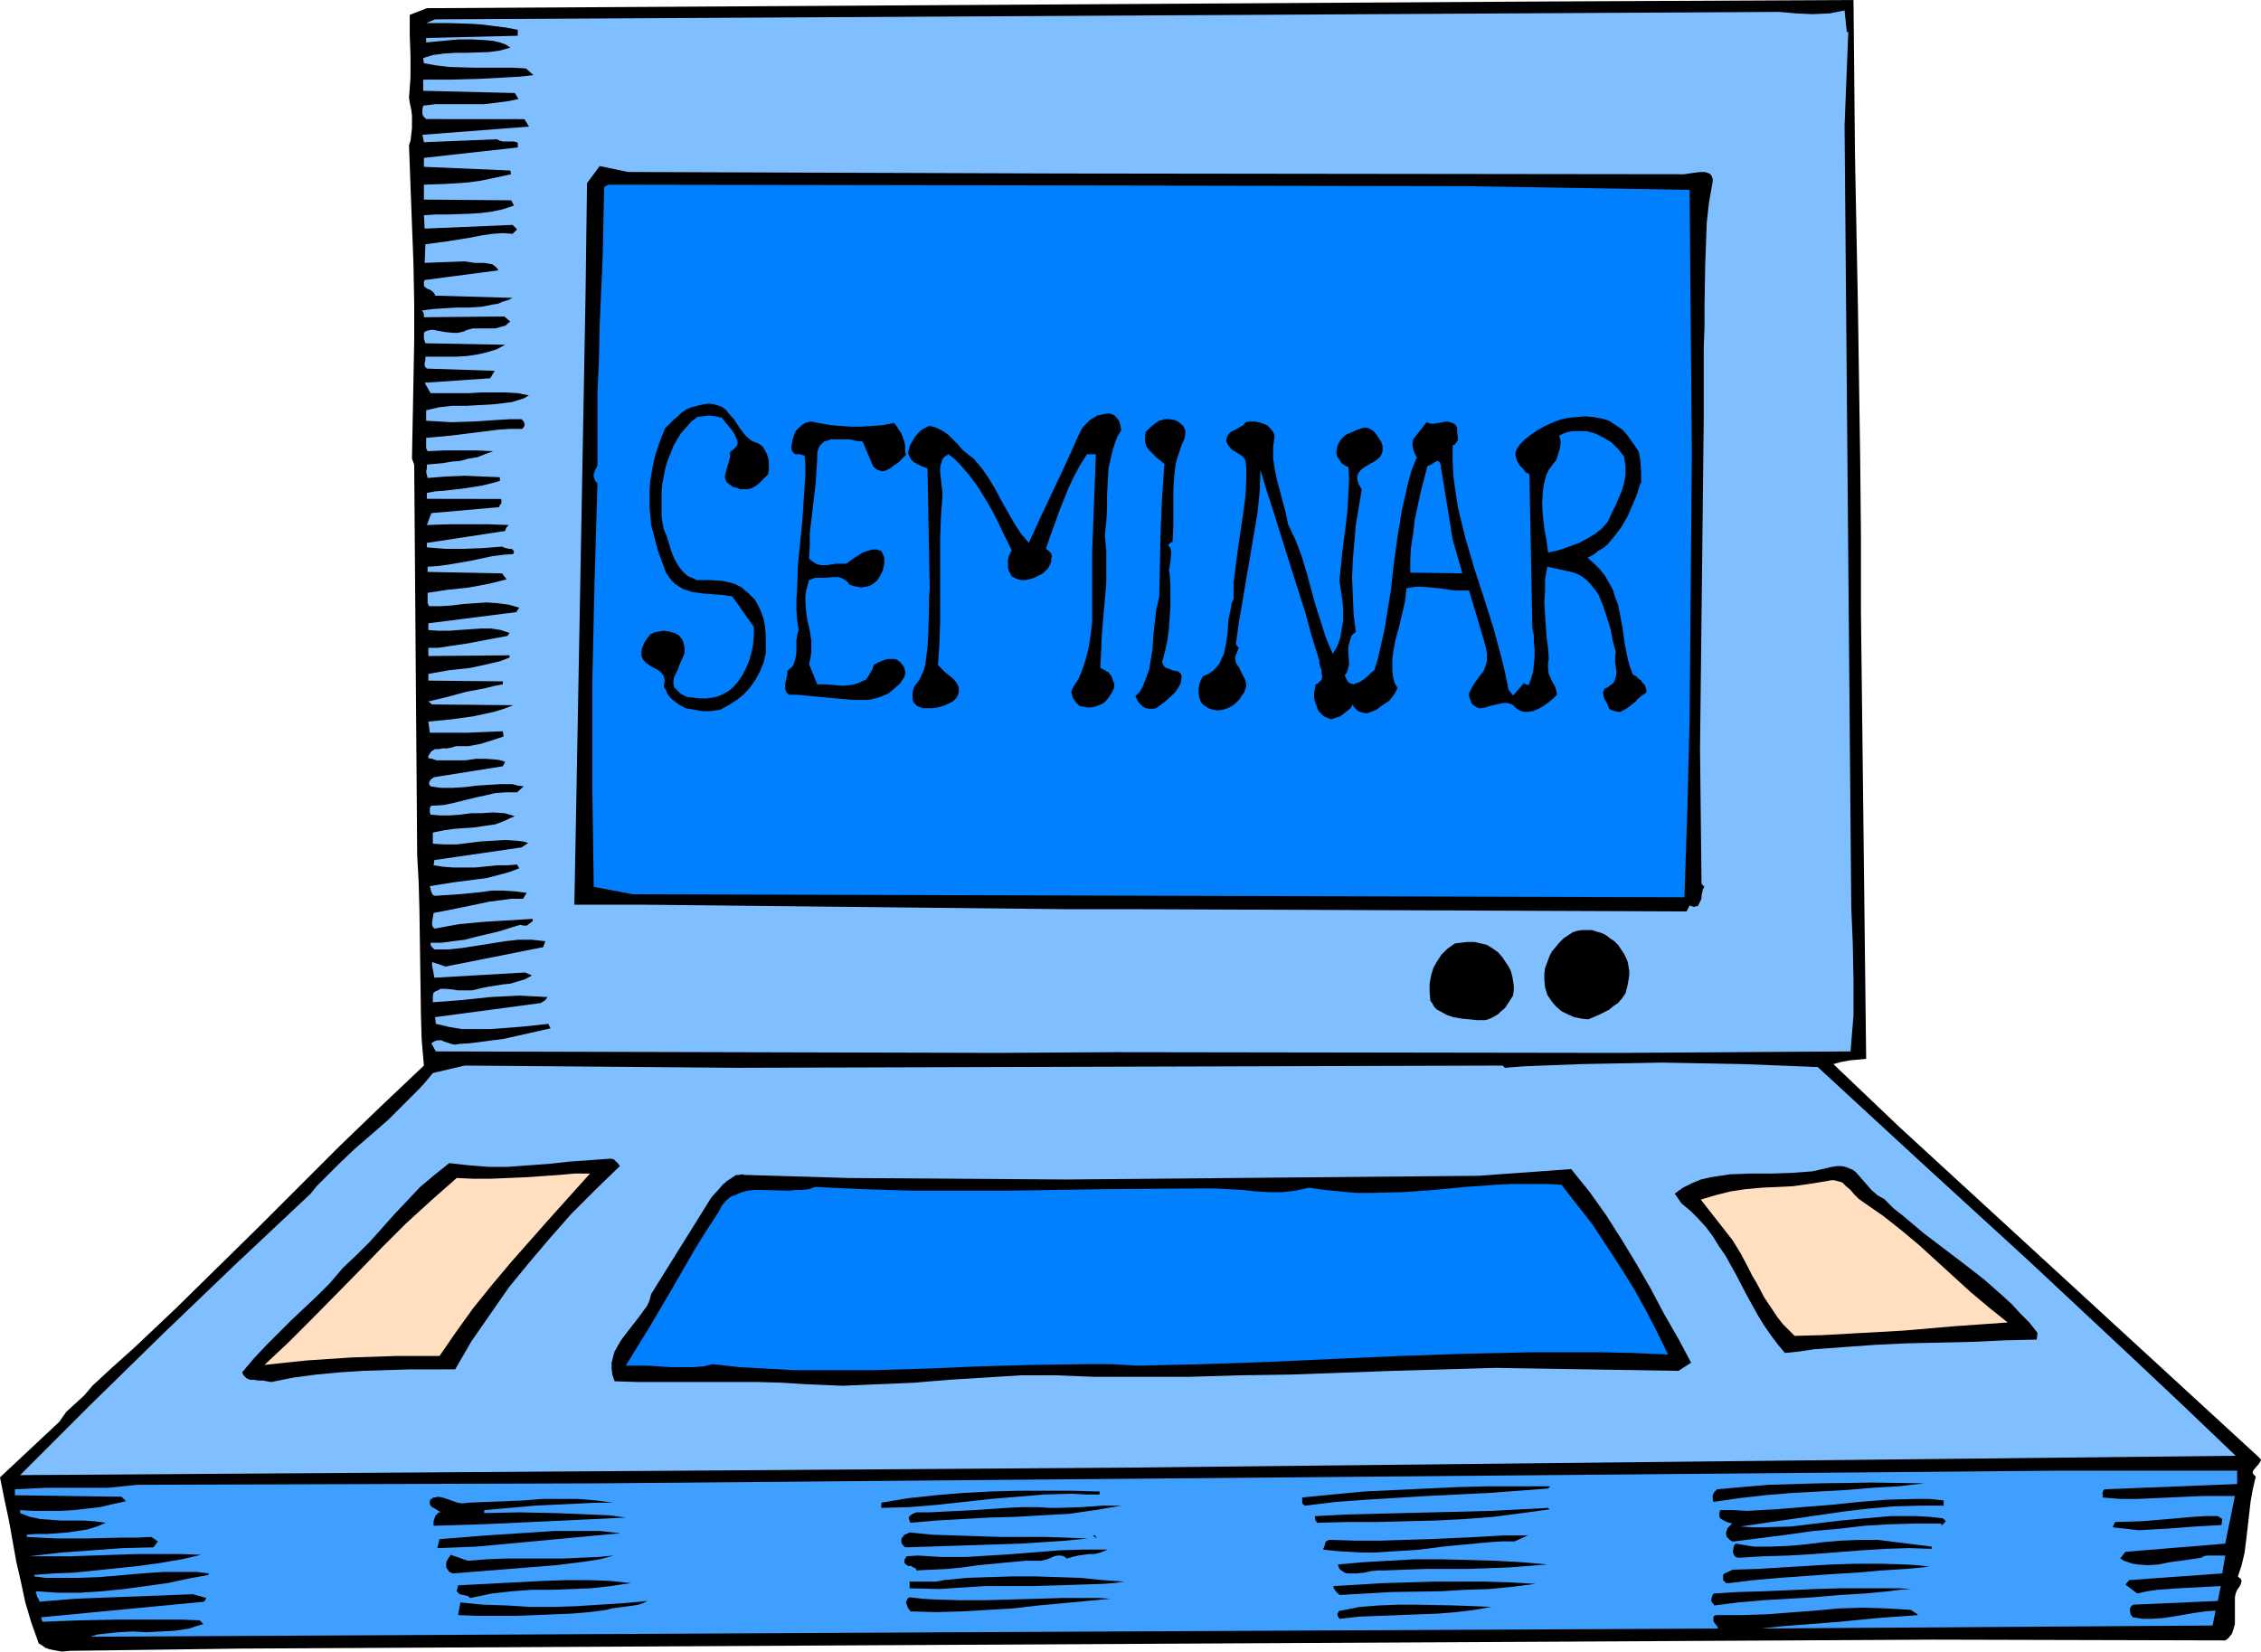 <?xml version="1.0" encoding="UTF-8" standalone="no"?>
<svg
   version="1.0"
   width="129.766mm"
   height="94.81mm"
   id="svg47"
   sodipodi:docname="Seminar 2.wmf"
   xmlns:inkscape="http://www.inkscape.org/namespaces/inkscape"
   xmlns:sodipodi="http://sodipodi.sourceforge.net/DTD/sodipodi-0.dtd"
   xmlns="http://www.w3.org/2000/svg"
   xmlns:svg="http://www.w3.org/2000/svg">
  <sodipodi:namedview
     id="namedview47"
     pagecolor="#ffffff"
     bordercolor="#000000"
     borderopacity="0.25"
     inkscape:showpageshadow="2"
     inkscape:pageopacity="0.0"
     inkscape:pagecheckerboard="0"
     inkscape:deskcolor="#d1d1d1"
     inkscape:document-units="mm" />
  <defs
     id="defs1">
    <pattern
       id="WMFhbasepattern"
       patternUnits="userSpaceOnUse"
       width="6"
       height="6"
       x="0"
       y="0" />
  </defs>
  <path
     style="fill:#000000;fill-opacity:1;fill-rule:evenodd;stroke:none"
     d="m 402.06,0 0.162,16.964 0.162,16.802 0.323,16.641 0.323,16.479 0.485,32.958 0.162,16.317 v 16.479 l 1.131,97.097 -1.778,0.162 -1.778,0.162 -1.778,0.323 -1.778,0.485 14.059,13.409 77.891,71.57 0.323,0.323 0.323,0.323 0.162,0.323 -0.162,0.323 -0.323,0.485 -0.97,1.131 -0.323,0.485 v 0.162 0.323 l 0.323,0.323 0.323,0.323 -0.646,2.746 -0.485,2.747 -0.646,5.655 -0.323,2.747 -0.323,2.585 -0.646,2.746 -0.808,2.423 0.323,0.323 0.323,0.162 v 0.162 l 0.162,0.323 -0.162,0.646 -0.323,0.646 -0.485,0.646 -0.323,0.808 -0.162,0.808 v 0.808 5.008 l -0.323,1.131 -0.323,0.969 -0.646,0.808 -0.323,0.323 -0.485,0.323 -63.347,-0.162 -367.316,1.939 -36.845,0.485 -1.778,0.162 -1.778,-0.323 -0.808,-0.162 L 9.858,357.529 9.211,357.044 8.403,356.559 7.595,354.298 6.787,352.036 5.494,347.674 4.525,343.15 3.555,338.95 1.939,329.902 0.97,325.379 0,320.532 l 12.928,-12.117 0.646,-0.969 0.808,-1.131 1.939,-1.777 1.939,-1.777 0.97,-1.131 0.808,-0.969 4.363,-4.039 4.525,-4.039 8.888,-8.401 8.888,-8.724 9.05,-8.886 8.888,-8.886 9.05,-9.047 9.05,-8.724 9.211,-8.724 -0.485,-5.655 -0.162,-5.655 -0.162,-11.309 -0.162,-11.309 -0.162,-5.816 -0.323,-5.816 -0.646,-84.818 -0.485,-1.292 0.162,-8.563 0.162,-8.401 0.162,-8.563 v -8.239 l -0.162,-8.563 -0.323,-8.401 -0.323,-8.563 -0.323,-8.724 0.323,-0.969 0.162,-1.292 0.162,-1.454 v -1.292 -1.454 l -0.162,-1.292 -0.323,-1.454 -0.162,-1.131 0.162,-2.1 0.162,-2.262 V 12.117 L 88.88,7.593 V 5.331 3.231 L 92.597,1.777 335.158,0.323 Z"
     id="path1" />
  <path
     style="fill:#7fbfff;fill-opacity:1;fill-rule:evenodd;stroke:none"
     d="m 386.062,2.585 3.555,0.323 3.555,0.162 3.717,-0.162 1.616,-0.323 1.616,-0.323 0.485,4.685 h 0.323 l -0.808,20.356 1.454,169.636 0.162,3.716 0.162,3.877 0.162,7.916 v 4.039 3.877 l -0.323,3.877 -0.323,3.877 -49.611,0.323 -110.373,-0.162 -24.402,0.162 -122.493,-0.323 -0.97,-1.777 0.808,-0.485 0.646,-0.162 h 0.646 l 0.808,0.323 1.454,0.485 0.808,0.162 0.808,-0.162 2.424,-0.162 2.586,-0.323 4.848,-0.646 5.01,-1.131 5.01,-1.131 -0.485,-0.969 -2.909,0.323 -3.232,0.323 -6.302,0.485 h -3.232 -3.07 l -2.909,-0.485 -1.293,-0.323 -1.454,-0.323 -0.162,-1.454 22.947,-3.07 0.485,-0.323 0.485,-0.323 0.485,-0.646 -3.07,-0.162 -3.07,-0.162 -6.302,0.323 -6.141,0.646 -6.302,0.485 v -0.808 -0.646 l 0.162,-0.646 0.485,-0.323 0.485,-0.162 0.485,-0.323 h 1.293 l 1.616,0.162 0.808,0.162 h 0.808 1.616 0.646 l 0.808,-0.162 1.293,-0.323 1.616,-0.323 3.07,-0.485 1.616,-0.162 1.616,-0.485 1.616,-0.485 1.454,-0.808 -1.454,-0.646 -19.715,1.131 -0.162,-0.969 -0.162,-0.808 -0.162,-0.808 v -0.808 l 2.909,0.969 21.17,-4.201 0.485,-1.292 -1.454,-0.162 -1.454,-0.162 h -2.909 l -2.909,0.323 -3.07,0.485 -3.07,0.485 -3.07,0.485 -3.07,0.323 h -3.07 l -0.323,-0.323 -0.162,-0.162 -0.162,-0.162 -0.162,-0.323 v -0.485 h 2.424 l 2.424,-0.323 2.586,-0.323 2.424,-0.646 4.848,-1.131 4.686,-1.454 0.808,0.162 h 0.646 l 0.646,-0.485 0.646,-0.485 v -0.485 l -10.666,0.646 -5.171,0.485 -2.747,0.485 -2.586,0.485 -0.323,-0.162 -0.162,-0.162 -0.162,-0.485 v -0.485 l 0.162,-1.131 0.162,-0.969 2.586,-0.485 2.424,-0.485 4.686,-0.969 2.262,-0.485 2.424,-0.323 2.424,-0.323 h 2.586 l 0.808,-1.292 -2.586,-0.323 -2.586,-0.162 h -2.424 l -2.262,0.323 -5.01,0.485 -2.424,0.162 -2.586,0.162 -0.485,-0.162 -0.323,-0.646 -0.162,-0.646 -0.162,-0.646 5.01,-0.808 5.01,-0.646 2.424,-0.323 2.424,-0.646 2.424,-0.646 2.101,-0.808 -0.485,-0.808 -2.101,0.162 h -2.262 l -4.686,0.485 h -2.262 -2.424 l -2.262,-0.162 -2.101,-0.323 0.162,-1.131 18.907,-2.747 1.454,-0.969 -1.131,-0.323 -1.293,-0.162 -2.586,-0.162 -2.586,0.162 -2.747,0.162 -5.171,0.646 h -2.586 l -2.586,-0.162 v -2.423 l 2.424,-0.485 2.262,-0.323 2.262,-0.162 2.262,-0.162 2.101,-0.323 2.262,-0.323 2.101,-0.808 0.97,-0.485 1.131,-0.485 -1.131,-0.323 -1.131,-0.323 -2.424,-0.162 -2.424,0.162 h -2.262 l -2.424,0.323 -2.262,0.162 h -2.101 l -2.101,-0.162 -0.162,-0.485 v -0.969 l 0.162,-0.323 0.162,-0.162 h 0.323 l 2.424,-0.162 2.262,-0.485 4.525,-1.131 2.262,-0.485 2.101,-0.485 2.262,-0.162 h 2.424 l 1.454,-1.292 -1.293,-0.162 -1.131,-0.323 h -2.586 l -2.586,0.162 -2.586,0.162 -2.586,0.323 -2.586,0.162 h -2.586 l -1.131,-0.162 -1.131,-0.162 -0.323,-0.485 v -0.323 l 0.162,-0.323 0.162,-0.323 0.646,-0.485 0.808,-0.162 14.221,-2.262 0.485,-0.969 -0.97,-0.323 -0.97,-0.162 -2.262,-0.162 h -2.101 l -2.262,0.323 h -2.262 -2.101 -1.939 l -0.97,-0.323 -0.808,-0.162 v -0.485 l 0.323,-0.485 0.323,-0.485 0.808,-0.485 h 0.808 l 0.808,-0.162 h 0.97 l 0.97,-0.162 0.97,-0.323 h 1.454 1.293 l 2.586,-0.485 2.586,-0.808 2.424,-0.808 -0.162,-1.131 -3.878,0.162 -4.04,0.162 h -7.918 l -0.323,-2.423 5.01,-0.485 4.686,-0.646 2.262,-0.485 2.262,-0.485 2.101,-0.646 2.101,-0.808 -17.614,-0.162 -0.808,-0.646 4.04,-0.969 4.202,-1.131 4.202,-0.808 1.939,-0.485 1.778,-0.323 v -0.646 l -16.16,-0.162 v -1.454 l 4.525,-0.808 4.525,-0.485 2.262,-0.485 2.101,-0.485 2.101,-0.485 2.101,-0.808 v -0.485 l -17.614,0.162 v -1.777 h 2.101 l 2.101,-0.323 4.363,-0.646 4.202,-0.808 4.363,-0.808 0.485,-0.646 -0.97,-0.323 -0.97,-0.323 -2.101,-0.323 h -2.101 l -2.424,0.162 -2.262,0.162 -2.262,0.162 h -2.424 l -2.101,-0.162 v -1.454 l 19.069,-2.423 0.646,-0.969 -1.131,-0.323 -1.131,-0.323 -2.424,-0.323 -2.424,-0.162 -2.424,0.162 -2.424,0.162 -2.586,0.323 -2.424,0.162 h -2.586 l -0.323,-0.646 v -0.808 -0.808 -0.646 l 4.363,-0.646 4.525,-0.485 4.363,-0.808 1.939,-0.485 1.939,-0.485 -0.97,-1.292 -16.16,-0.323 v -1.131 l 2.424,-0.162 2.262,-0.323 4.686,-0.808 4.525,-0.969 2.424,-0.323 2.262,-0.162 0.162,-0.485 -0.162,-0.323 -0.323,-0.323 h -0.485 l -0.808,-0.162 -0.485,-0.162 -0.323,-0.162 -4.202,0.323 -4.202,0.162 h -3.878 l -4.04,-0.323 v -0.969 l 16.968,-2.585 0.162,-0.485 0.162,-0.323 0.485,-0.485 -4.363,-0.162 h -4.202 -4.525 l -4.686,0.162 0.97,-2.585 14.706,-1.292 0.162,-0.485 0.162,-0.162 0.162,-0.162 v -0.485 -0.323 l -0.162,-0.162 H 92.597 v -1.292 l 1.778,-0.323 2.101,-0.162 4.202,-0.485 4.04,-0.646 1.939,-0.485 1.778,-0.485 v -0.808 l -3.717,-0.162 -3.878,-0.162 -4.04,0.162 -4.04,0.323 -0.162,-0.646 -0.162,-0.646 0.162,-0.808 v -0.808 l 3.555,-0.323 1.778,-0.323 1.939,-0.162 1.778,-0.485 1.939,-0.323 1.616,-0.646 1.778,-0.646 -3.555,-0.162 h -3.555 -3.555 l -3.555,0.162 -0.323,-0.646 V 96.45 95.643 94.996 l 5.333,-0.485 5.171,-0.646 5.171,-0.646 2.586,-0.162 h 2.586 l 0.485,-0.646 v -0.485 l -0.162,-0.485 -0.485,-0.485 h -2.586 l -2.747,0.162 -2.424,0.162 -2.424,0.162 -5.171,0.162 -2.586,-0.162 -2.747,-0.162 v -2.262 l 2.747,-0.646 2.909,-0.323 h 3.07 l 2.909,-0.162 2.909,-0.162 2.747,-0.323 1.293,-0.162 2.586,-0.808 1.131,-0.646 -2.424,-0.485 -2.586,-0.162 h -2.586 -2.747 l -2.586,0.162 h -2.747 -2.909 -2.747 l -1.293,-2.262 14.221,-0.969 0.97,-1.616 -14.706,-0.485 -0.323,-0.323 -0.162,-0.323 v -0.646 l 0.162,-0.485 v -0.808 h 4.525 2.262 l 2.424,-0.162 2.101,-0.323 2.101,-0.485 2.101,-0.646 1.778,-0.969 -17.291,-0.323 -0.323,-0.969 v -0.808 -0.485 l 0.323,-0.323 0.485,-0.162 0.646,-0.162 h 0.646 l 0.808,0.162 0.808,0.162 0.97,0.162 1.778,0.162 h 0.808 l 0.808,-0.162 0.646,-0.162 0.646,-0.323 1.293,-0.323 h 1.293 1.131 1.293 1.131 l 1.131,-0.323 1.131,-0.323 0.485,-0.485 0.485,-0.323 -1.293,-1.131 -17.453,0.162 v -0.646 l -0.162,-0.485 -0.323,-0.323 2.424,-0.323 2.424,-0.162 2.747,-0.162 h 2.586 l 2.747,-0.162 2.424,-0.485 1.131,-0.162 1.131,-0.485 1.131,-0.323 0.97,-0.485 -16.806,-0.485 -0.162,-0.485 -0.485,-0.485 -0.485,-0.323 -0.485,-0.162 -0.485,-0.323 -0.323,-0.323 v -0.485 -0.323 l 0.162,-0.485 15.998,-2.1 -0.323,-0.485 -0.323,-0.323 -0.646,-0.485 -0.808,-0.162 -0.97,-0.162 h -2.101 l -1.131,-0.162 -0.97,-0.162 -8.726,0.323 0.162,-4.039 2.424,-0.323 2.424,-0.323 5.01,-0.808 2.424,-0.485 2.262,-0.323 2.262,-0.162 2.101,0.162 0.97,-0.969 -0.97,-0.969 -19.069,0.808 -0.162,-2.908 2.586,-0.162 h 2.586 l 4.848,-0.162 2.424,-0.162 2.424,-0.323 2.262,-0.485 2.424,-0.808 -0.646,-1.131 -18.907,-0.162 v -3.231 l 4.686,-0.162 4.848,-0.323 2.424,-0.323 2.424,-0.485 2.262,-0.485 2.262,-0.485 -0.162,-0.808 -18.746,-0.808 v -1.939 l 20.362,-2.262 v -0.323 -0.323 -0.323 l -0.162,-0.162 -0.646,-0.162 h -0.808 -0.808 -0.808 l -0.646,-0.162 -0.323,-0.162 -0.323,-0.162 -15.837,0.646 -0.323,-1.616 23.109,-1.777 -0.97,-1.616 H 92.92 92.435 l -0.323,-0.323 -0.323,-0.323 -0.162,-0.485 v -0.969 l 0.162,-0.808 2.586,-0.323 h 2.586 5.494 2.586 l 2.586,-0.323 2.586,-0.323 2.262,-0.485 -0.808,-1.292 -19.877,-0.485 v -2.423 h 5.979 l 6.141,-0.162 5.979,-0.323 2.909,-0.162 2.909,-0.323 -1.616,-1.454 v 0 l -2.747,-0.162 h -2.747 -5.656 l -5.494,-0.162 -2.747,-0.323 -2.747,-0.485 -0.162,-1.131 2.101,-0.646 2.424,-0.323 2.424,-0.162 h 2.424 l 4.848,-0.162 2.424,-0.323 2.262,-0.646 -0.97,-0.646 -1.293,-0.485 -1.454,-0.323 -1.616,-0.162 -3.07,-0.162 h -1.454 -1.454 L 92.435,9.209 V 8.239 L 112.312,7.755 V 6.462 l -2.586,-0.485 -2.586,-0.323 -2.424,-0.323 -2.424,-0.162 -4.848,-0.162 h -2.424 -2.586 l 1.939,-0.808 z"
     id="path2" />
  <path
     style="fill:#000000;fill-opacity:1;fill-rule:evenodd;stroke:none"
     d="m 230.28,37.643 134.289,0.162 h 0.808 l 0.97,-0.162 2.424,-0.323 h 0.97 l 0.646,0.162 0.323,0.162 0.323,0.162 0.323,0.485 0.162,0.485 v 0.646 l -0.808,4.524 -0.485,4.362 -0.162,4.524 -0.162,4.362 -0.162,9.209 v 4.524 l -0.162,4.524 V 90.473 l -0.162,14.54 -0.162,14.54 -0.162,14.379 -0.162,14.379 -0.162,14.379 0.162,14.379 0.162,14.702 0.646,0.646 -0.162,0.162 -0.162,0.323 -0.162,0.646 -0.162,0.808 v 0.485 l -0.162,0.485 -0.323,0.646 -0.323,0.646 h -0.323 l -0.485,0.162 -0.485,-0.162 -0.485,-0.162 -0.646,1.292 -119.907,-0.485 h -15.029 l -15.029,-0.162 -15.029,-0.162 -15.029,-0.162 -15.029,-0.162 -15.19,-0.162 -15.352,-0.162 h -15.675 l 0.323,-17.125 2.101,-115.03 0.323,-24.395 2.747,-3.716 6.141,1.292 z"
     id="path3" />
  <path
     style="fill:#007fff;fill-opacity:1;fill-rule:evenodd;stroke:none"
     d="m 366.508,41.197 0.162,18.741 0.162,19.064 0.162,19.225 -0.162,19.225 -0.162,19.387 -0.162,19.225 -0.485,19.387 -0.646,19.225 -228.017,-0.646 -8.565,-1.616 -0.323,-21.972 v -21.972 l 0.485,-21.81 0.323,-10.986 0.323,-10.824 -0.485,-0.485 -0.162,-0.485 -0.162,-0.485 v -0.485 l 0.323,-0.969 0.485,-0.969 V 93.058 85.303 l 0.323,-7.432 0.162,-7.432 0.323,-7.432 0.323,-7.27 0.162,-7.593 0.162,-7.593 0.97,-0.485 186.325,0.323 z"
     id="path4" />
  <path
     style="fill:#000000;fill-opacity:1;fill-rule:evenodd;stroke:none"
     d="m 164.67,96.289 0.808,0.646 0.485,0.808 0.323,0.646 0.323,0.808 0.162,0.969 v 0.808 0.969 l -0.162,0.969 -0.646,0.646 -1.454,1.454 -0.646,0.485 -0.97,0.485 -0.808,0.162 h -0.97 -0.646 l -0.646,-0.323 -0.808,-0.162 -0.646,-0.485 -0.485,-0.323 -0.323,-0.323 -0.162,-0.485 -0.162,-0.485 0.162,-0.969 0.323,-1.131 0.323,-1.131 0.323,-1.131 v -1.131 l 0.646,-0.485 0.485,-0.485 0.323,-0.323 0.162,-0.485 v -0.485 l -0.162,-0.485 -0.485,-1.131 -0.646,-0.969 -0.808,-0.969 -0.808,-0.969 -0.485,-0.646 -1.454,-0.323 -1.293,-0.162 -1.293,0.162 -1.293,0.162 -1.293,0.969 -1.131,1.292 -1.131,1.292 -0.808,1.292 -0.808,1.454 -0.646,1.616 -0.646,1.616 -0.485,1.616 -0.323,1.777 -0.323,1.616 -0.162,1.777 v 1.616 1.777 1.616 l 0.162,1.454 0.323,1.616 0.646,1.454 0.97,3.231 0.646,1.616 0.808,1.454 0.97,1.292 0.646,0.646 0.646,0.485 0.808,0.323 0.97,0.485 h 1.293 1.454 l 2.747,0.162 1.454,0.323 1.293,0.323 1.293,0.646 0.485,0.323 0.485,0.485 0.808,0.646 0.646,0.646 0.646,0.646 0.485,0.808 0.808,1.616 0.646,1.777 0.323,1.777 0.162,1.939 v 1.939 1.777 l -0.485,2.1 -0.808,1.939 -0.97,1.777 -1.131,1.616 -1.293,1.454 -1.616,1.292 -1.778,1.131 -1.778,0.969 -2.101,0.323 h -1.939 l -1.778,-0.323 -1.778,-0.323 -1.454,-0.808 -1.293,-0.969 -0.646,-0.646 -0.485,-0.646 -0.323,-0.808 -0.485,-0.808 0.162,-0.969 v -0.646 l -0.162,-0.646 -0.485,-0.646 -0.485,-0.485 -0.485,-0.323 -0.646,-0.323 -0.646,-0.323 -1.131,-0.808 -0.485,-0.485 -0.323,-0.646 -0.162,-0.485 v -0.808 l 0.162,-0.808 0.485,-1.131 0.646,-0.969 0.646,-0.808 0.97,-0.485 0.97,-0.162 0.97,-0.162 1.131,0.162 1.131,0.323 0.97,0.485 0.808,0.969 0.323,0.969 0.162,0.969 v 0.969 l -0.323,0.808 -0.808,1.777 -0.323,0.969 -0.808,1.616 -0.162,0.808 v 0.808 l 0.162,0.646 0.646,0.646 0.808,0.808 0.646,0.323 0.646,0.323 1.454,0.162 1.454,0.162 h 1.293 l 1.293,-0.162 1.293,-0.323 1.131,-0.485 1.131,-0.646 0.97,-0.808 1.131,-1.292 0.97,-1.454 0.808,-1.616 0.646,-1.616 0.485,-1.777 0.323,-1.616 0.162,-1.939 v -1.777 l -4.686,-6.624 -2.101,-0.323 -2.262,-0.162 -2.101,-0.162 -2.262,-0.323 -0.97,-0.323 -0.97,-0.323 -0.808,-0.485 -0.97,-0.646 -0.646,-0.646 -0.646,-0.808 -0.646,-0.969 -0.485,-1.292 -0.646,-1.777 -0.646,-1.777 -0.485,-1.777 -0.485,-1.939 -0.485,-1.777 -0.162,-1.939 -0.162,-1.939 v -1.939 -1.939 l 0.162,-1.939 0.323,-1.939 0.323,-1.777 0.485,-1.939 0.646,-1.939 0.646,-1.777 0.808,-1.939 1.778,-1.777 0.97,-0.808 0.808,-0.808 0.97,-0.646 1.131,-0.485 1.293,-0.323 1.293,-0.323 1.293,-0.162 1.131,0.162 0.97,0.323 0.808,0.323 0.646,0.485 0.646,0.808 1.293,1.454 1.131,1.777 1.131,1.454 0.646,0.646 0.808,0.646 0.808,0.323 z"
     id="path5" />
  <path
     style="fill:#000000;fill-opacity:1;fill-rule:evenodd;stroke:none"
     d="m 243.208,93.381 -0.808,1.292 -0.485,1.292 -0.485,1.454 -0.323,1.292 -0.646,2.908 -0.162,2.908 -0.162,2.908 v 2.908 l -0.162,2.908 -0.323,2.908 0.323,3.231 v 3.554 3.554 l -0.323,3.716 -0.323,3.716 -0.323,3.716 -0.162,3.716 -0.162,3.554 0.97,0.485 0.808,0.485 0.646,0.808 0.323,0.969 0.323,0.808 -0.162,0.969 -0.485,0.969 -0.323,0.485 -0.323,0.485 -0.646,0.808 -0.646,0.485 -0.808,0.323 -0.808,0.323 -0.808,0.162 h -0.97 l -0.808,-0.162 -0.808,-0.162 -0.808,-0.808 -0.646,-0.969 -0.162,-0.646 -0.162,-0.485 0.162,-0.646 0.323,-0.646 0.97,-1.454 0.646,-1.454 0.646,-1.777 0.485,-1.616 0.485,-1.939 0.323,-1.777 0.485,-3.877 v -3.877 -11.309 l 0.808,-21.326 h -1.939 l -1.616,2.585 -1.293,2.423 -1.131,2.423 -0.97,2.423 -0.97,2.423 -0.97,2.747 -0.97,2.585 -0.97,2.908 0.646,0.485 0.485,0.485 0.162,0.646 -0.162,0.646 v 0.646 l -0.323,0.646 -0.323,0.646 -0.485,0.485 -0.646,0.646 -0.97,0.485 -0.97,0.485 -0.97,0.323 -0.97,0.162 h -0.97 l -0.97,-0.323 -0.97,-0.485 -0.323,-0.646 -0.323,-0.646 -0.162,-0.646 v -0.808 -0.808 l 0.162,-0.808 0.323,-0.646 0.323,-0.646 -2.747,-5.655 -1.454,-2.908 -1.616,-2.746 -1.616,-2.585 -1.778,-2.423 -2.101,-2.423 -1.131,-1.131 -1.293,-0.969 -0.485,0.323 -0.485,0.323 -0.323,0.485 -0.162,0.485 -0.323,1.131 v 1.292 l 0.162,1.292 0.162,1.454 0.162,1.131 v 1.292 l -0.323,4.524 -0.162,4.524 v 18.256 l -0.162,4.685 -0.323,4.524 0.808,0.808 0.808,0.808 1.778,1.454 0.646,0.808 0.485,0.969 v 0.485 0.646 l -0.162,0.485 -0.323,0.646 -0.808,0.808 -0.97,0.485 -1.131,0.485 -1.131,0.323 -1.131,0.162 h -1.131 -1.131 l -1.131,-0.485 -0.646,-0.646 -0.323,-0.646 v -0.808 -0.808 l 0.162,-0.808 0.323,-0.646 0.97,-1.292 0.485,-0.969 0.485,-1.131 0.323,-1.131 0.162,-1.292 0.323,-2.585 0.162,-2.585 0.162,-5.331 v -2.585 l 0.162,-2.262 -0.485,-26.011 -1.293,-0.485 -1.293,-0.646 -0.485,-0.323 -0.485,-0.485 -0.323,-0.646 -0.323,-0.646 0.162,-0.969 0.323,-0.969 0.485,-0.808 0.485,-0.808 0.646,-0.808 0.646,-0.646 0.808,-0.485 0.97,-0.485 0.97,0.162 0.808,0.323 1.293,0.646 1.131,0.808 1.131,1.131 0.97,0.969 0.97,1.131 1.131,0.969 1.293,0.969 1.778,2.1 1.454,2.1 1.454,2.423 1.293,2.423 2.747,4.847 1.454,2.262 1.778,2.1 2.586,-5.655 2.747,-5.816 2.747,-5.816 2.747,-6.139 0.323,-0.646 0.323,-0.646 0.485,-0.646 0.646,-0.646 0.646,-0.646 0.808,-0.485 0.808,-0.485 0.808,-0.162 0.808,-0.162 0.808,-0.162 0.646,0.162 0.646,0.323 0.485,0.485 0.485,0.646 0.323,0.969 z"
     id="path6" />
  <path
     style="fill:#000000;fill-opacity:1;fill-rule:evenodd;stroke:none"
     d="m 193.92,91.765 0.646,0.808 0.485,0.808 0.485,0.646 0.323,0.969 0.323,0.808 0.162,0.969 v 0.969 l 0.162,0.969 -0.808,0.808 -0.808,0.808 -0.97,0.646 -0.808,0.646 -0.97,0.485 -0.808,0.162 -0.485,-0.162 -0.485,-0.162 -0.485,-0.323 -0.485,-0.485 -2.262,-5.331 -1.454,-0.162 -1.454,-0.323 h -1.778 -1.616 -0.646 l -0.808,0.323 -0.646,0.162 -0.485,0.485 -0.485,0.485 -0.323,0.808 -0.162,0.808 v 0.969 l -0.323,5.331 -0.646,5.493 -0.646,5.493 v 2.746 l -0.162,2.746 0.485,0.485 0.485,0.323 0.808,0.485 0.97,0.162 h 1.131 l 0.97,-0.162 1.131,-0.162 h 1.131 0.97 l 1.778,-1.292 0.808,-0.485 0.97,-0.646 0.97,-0.323 1.131,-0.323 h 0.97 l 0.97,0.323 0.323,0.646 0.323,0.808 v 0.646 0.646 l -0.323,1.454 -0.646,1.292 -0.646,0.969 -0.808,0.646 -0.808,0.485 -0.808,0.162 -0.97,0.162 -0.808,-0.162 -0.97,-0.162 -0.808,-0.323 -0.323,-0.485 -0.323,-0.323 -0.808,-0.485 -0.808,-0.323 h -0.97 l -2.262,0.162 h -0.97 -0.97 l -1.293,0.485 -0.323,1.131 -0.323,1.131 -0.162,1.292 v 0.969 l 0.162,2.262 0.323,2.1 0.485,2.1 0.323,2.262 v 1.131 1.292 l -0.162,1.131 -0.323,1.454 1.778,4.362 h 1.778 l 1.778,0.162 1.939,0.162 1.778,-0.162 0.808,-0.162 0.97,-0.323 0.646,-0.323 0.808,-0.323 0.485,-0.646 0.485,-0.808 0.485,-0.808 0.323,-0.969 1.131,-0.646 1.293,-0.485 0.646,-0.162 h 0.646 0.646 l 0.646,0.162 0.808,0.646 0.646,0.808 0.162,0.485 0.162,0.485 v 0.646 l -0.162,0.646 -0.97,1.454 -1.293,1.131 -1.131,0.969 -1.454,0.646 -1.454,0.485 -1.616,0.323 h -1.616 -1.616 l -3.555,-0.323 -3.555,-0.323 -3.394,-0.323 -1.778,-0.162 h -1.616 l -0.485,-0.485 -0.323,-0.646 v -0.646 -0.646 l 0.323,-1.454 0.162,-0.646 v -0.646 l 0.485,-0.485 0.485,-0.323 0.323,-0.485 0.162,-0.485 0.323,-1.131 0.162,-1.131 v -2.585 l 0.162,-1.131 0.323,-1.131 -0.323,-2.1 -0.162,-2.262 v -2.262 l 0.162,-2.423 0.162,-4.847 0.485,-5.008 0.485,-4.847 0.323,-5.008 0.323,-4.685 v -2.262 l -0.162,-2.1 -0.97,-0.323 h -0.97 l -0.323,-0.162 -0.323,-0.323 -0.162,-0.323 -0.162,-0.646 0.162,-0.969 0.162,-0.808 0.323,-0.969 0.323,-0.808 0.646,-0.646 0.646,-0.646 0.808,-0.485 1.131,-0.323 4.363,0.808 2.262,0.162 2.101,0.162 h 2.262 l 2.262,-0.162 2.424,-0.162 z"
     id="path7" />
  <path
     style="fill:#000000;fill-opacity:1;fill-rule:evenodd;stroke:none"
     d="m 256.944,95.158 -0.646,1.454 -0.485,1.454 -0.485,1.454 -0.323,1.292 -0.323,2.746 -0.162,2.585 v 8.239 l -0.162,3.231 h -0.323 l -0.162,0.162 -0.323,0.323 -0.162,0.162 0.485,0.646 0.162,0.646 v 0.808 l -0.162,1.616 -0.162,0.969 -0.162,0.808 0.162,0.646 0.162,2.585 v 2.262 2.423 l -0.162,2.423 -0.162,2.423 -0.323,2.423 -0.485,2.262 -0.646,2.423 0.162,0.485 0.162,0.323 0.485,0.485 0.646,0.162 0.646,0.323 0.808,0.162 0.646,0.162 0.485,0.485 0.162,0.485 v 0.323 l -0.162,1.131 -0.485,0.969 -0.646,0.969 -0.808,0.808 -1.616,1.454 -1.778,1.292 -0.808,0.162 h -0.646 l -0.808,-0.162 -0.646,-0.323 -0.485,-0.485 -0.485,-0.485 -0.323,-0.646 -0.323,-0.646 0.97,-0.969 0.646,-1.131 0.485,-1.292 0.485,-1.292 0.485,-1.292 0.162,-1.292 0.485,-2.908 0.162,-2.908 0.323,-2.908 0.323,-2.746 0.323,-1.454 0.323,-1.292 0.162,-7.27 0.162,-7.432 0.323,-7.27 0.485,-6.947 -0.808,-0.646 -0.808,-0.646 -0.808,-0.808 -0.808,-0.808 -0.646,-0.808 -0.323,-1.131 v -0.969 -0.485 l 0.162,-0.646 0.97,-0.969 0.97,-0.808 0.97,-0.646 0.646,-0.162 0.485,-0.162 h 1.131 l 0.97,0.162 0.808,0.323 0.646,0.485 0.646,0.646 0.323,0.808 v 0.808 z"
     id="path8" />
  <path
     style="fill:#000000;fill-opacity:1;fill-rule:evenodd;stroke:none"
     d="m 354.227,96.127 0.646,0.969 0.646,0.969 0.162,0.969 0.162,1.131 0.162,2.423 v 2.262 h -0.162 l -0.808,2.585 -0.97,2.262 -0.97,2.262 -1.293,2.262 -1.454,1.939 -1.616,1.939 -0.97,0.808 -1.131,0.646 -0.97,0.808 -1.293,0.646 1.454,1.292 1.293,1.292 1.131,1.454 0.808,1.454 0.808,1.454 0.485,1.616 0.646,1.616 0.323,1.616 0.646,3.393 0.485,3.554 0.646,3.231 0.485,1.777 0.646,1.616 0.646,0.323 0.485,0.485 0.646,0.485 0.323,0.485 0.485,0.485 0.162,0.485 0.162,0.646 v 0.485 l -0.97,0.646 -0.97,0.808 -0.323,0.485 -0.485,0.323 -0.97,0.808 -0.97,0.646 -0.97,0.485 h -0.485 l -0.646,-0.162 -0.646,-0.162 -0.646,-0.323 -0.162,-0.485 -0.162,-0.485 -0.646,-1.131 -0.162,-0.485 -0.162,-0.646 v -0.485 l 0.323,-0.646 0.646,-0.323 0.646,-0.485 0.485,-0.323 0.323,-0.485 0.162,-0.485 0.162,-0.485 0.162,-0.969 -0.323,-2.262 v -0.969 l 0.162,-1.131 -0.646,-2.423 -0.485,-2.585 -0.808,-2.585 -0.808,-2.423 -0.97,-2.423 -0.646,-0.969 -0.808,-0.969 -0.808,-0.969 -0.97,-0.808 -0.97,-0.646 -1.131,-0.485 -5.818,-1.292 -0.485,2.746 v 2.585 l -0.162,2.423 0.162,2.585 0.323,4.847 0.323,2.423 0.162,2.262 -0.162,1.292 v 0.969 l 0.162,1.131 0.808,1.777 0.485,0.808 0.323,0.969 0.162,0.969 -0.808,0.808 -0.97,0.808 -1.131,0.808 -1.131,0.646 -1.131,0.485 -1.293,0.162 h -0.646 l -0.646,-0.162 -0.646,-0.323 -0.646,-0.485 -0.485,-0.485 -0.646,-0.323 -0.646,-0.162 h -0.646 l -0.808,0.162 -0.808,0.162 -0.808,0.162 -1.616,0.485 -0.808,0.162 h -0.646 l -0.646,-0.323 -0.485,-0.323 -0.485,-0.485 -0.323,-0.969 -0.162,-0.485 v -0.646 l 0.646,-1.292 0.808,-1.292 0.808,-1.131 0.808,-0.969 0.485,-1.131 0.323,-1.292 v -1.454 l -0.162,-0.969 -0.162,-0.808 -3.555,-11.955 h -1.454 -1.616 l -3.394,-0.485 -1.778,-0.162 -1.778,-0.162 h -1.778 l -1.778,0.323 -0.323,2.908 -0.646,2.747 -0.646,2.746 -0.808,2.908 -0.485,2.747 -0.162,1.292 v 2.585 l 0.162,1.292 0.323,1.292 0.646,1.131 -0.485,0.969 -0.646,0.969 -0.646,0.808 -0.97,0.646 -0.97,0.646 -0.808,0.646 -2.101,0.808 -0.97,-0.162 -0.97,-0.323 -0.646,-0.646 -0.323,-0.323 -0.162,-0.485 -0.485,0.808 -0.808,0.646 -0.808,0.646 -0.646,0.485 -0.97,0.323 -0.97,0.323 -0.808,-0.323 -0.808,-0.323 -0.808,-0.808 -0.485,-0.646 -0.323,-0.969 -0.323,-0.808 -0.162,-0.969 v -0.808 l 0.162,-0.969 0.162,-0.969 0.485,-0.162 0.323,-0.323 0.485,-0.485 0.162,-0.646 -0.162,-0.808 v -0.646 l -0.323,-0.808 -0.162,-0.646 v -0.646 l -1.616,-5.17 -1.454,-5.331 -3.394,-10.663 -1.616,-5.17 -1.616,-5.17 -1.616,-5.008 -1.454,-4.847 -0.162,4.524 -0.485,4.847 -0.808,4.685 -0.808,4.847 -0.808,4.685 -0.808,4.847 -0.808,4.685 -0.646,4.685 0.323,0.485 0.323,0.323 -0.162,0.323 -0.162,0.485 -0.162,0.323 -0.323,0.808 v 0.323 l 0.162,0.969 0.646,0.969 0.97,1.939 0.485,0.969 0.162,1.131 -0.162,0.485 -0.162,0.485 -0.162,0.485 -0.485,0.646 -0.485,0.808 -0.808,0.808 -0.808,0.646 -0.97,0.485 -0.97,0.323 -1.131,0.162 -1.131,-0.162 -0.97,-0.323 -0.485,-0.323 -0.485,-0.323 -0.646,-0.646 -0.323,-0.969 -0.162,-0.969 v -0.969 l 0.162,-0.969 0.323,-0.969 0.485,-0.808 1.131,-0.485 0.97,-0.646 0.808,-0.808 0.646,-0.808 0.485,-1.131 0.485,-0.969 0.485,-2.423 0.323,-2.423 0.162,-2.585 0.485,-2.262 0.162,-1.131 0.485,-1.131 v -3.554 l 0.485,-3.877 0.485,-3.716 1.131,-7.593 0.485,-3.716 0.162,-3.716 v -1.939 l -0.162,-1.777 -0.323,-0.646 -0.485,-0.485 -1.293,-0.808 -0.808,-0.485 -0.485,-0.485 -0.485,-0.646 -0.323,-0.808 0.162,-0.808 0.323,-0.646 0.485,-0.485 0.646,-0.323 0.646,-0.323 0.808,-0.485 0.646,-0.323 0.485,-0.646 0.97,-0.162 h 0.97 l 0.97,0.162 0.97,0.323 0.808,0.323 0.646,0.646 0.646,0.808 0.323,0.808 -0.162,1.292 -0.162,1.131 v 2.423 l 0.323,2.262 0.485,2.423 0.646,2.423 0.646,2.423 0.646,2.423 0.485,2.423 1.616,3.393 1.293,3.393 1.131,3.716 0.97,3.554 0.97,3.554 1.131,3.554 1.131,3.554 1.454,3.393 0.97,-1.616 0.646,-1.777 0.323,-1.939 0.323,-1.939 v -2.262 l -0.162,-2.1 -0.323,-2.1 -0.323,-2.1 0.646,-6.462 0.808,-6.301 0.323,-3.07 0.162,-3.07 0.162,-3.07 -0.162,-2.746 -0.485,-0.162 -0.485,-0.323 -0.485,-0.323 -0.323,-0.485 -0.323,-0.485 -0.323,-0.485 -0.162,-0.646 v -0.485 l 0.162,-0.969 0.323,-0.808 0.485,-0.808 0.646,-0.646 0.646,-0.485 0.808,-0.323 1.454,-0.646 0.97,-0.323 0.808,-0.162 0.646,0.162 0.646,0.323 0.646,0.485 0.485,0.646 0.97,1.454 0.323,0.969 v 0.969 l -0.162,0.646 -0.323,0.646 -0.485,0.485 -0.646,0.485 -1.454,0.808 -1.293,0.808 -0.485,0.485 -0.485,0.646 -0.162,0.646 v 0.646 l 0.323,0.969 0.323,0.646 0.323,0.485 -0.646,3.877 -0.646,3.877 -0.323,3.716 -0.323,3.877 -0.162,3.877 0.162,3.877 0.162,3.877 0.485,4.039 -0.485,0.323 -0.485,0.485 -0.162,0.646 -0.162,0.485 -0.323,1.131 v 1.292 l 0.162,2.585 -0.323,1.292 -0.162,0.485 -0.485,0.646 0.323,0.646 0.323,0.646 0.323,0.323 0.485,0.162 0.485,0.162 0.323,-0.162 0.97,-0.323 0.97,-0.646 0.808,-0.646 0.808,-0.808 0.646,-0.485 0.808,-2.746 0.646,-2.908 0.646,-2.747 0.485,-2.908 0.97,-5.978 0.646,-5.816 0.808,-5.816 0.97,-5.978 0.646,-2.747 0.646,-2.908 0.808,-2.908 1.131,-2.746 -0.485,-0.808 -0.323,-0.969 -0.162,-1.131 0.162,-0.969 2.909,-3.716 0.808,0.323 h 0.808 l 1.778,-0.323 0.97,-0.162 0.808,0.162 0.808,0.323 0.323,0.323 0.323,0.485 v 0.485 0.485 l 0.162,1.292 v 0.485 l -0.323,0.485 -0.323,0.485 -0.485,0.162 v 3.393 l 0.162,3.393 0.485,3.393 0.485,3.231 0.808,3.393 0.808,3.231 1.939,6.624 2.101,6.462 2.101,6.624 1.778,6.624 0.808,3.393 0.646,3.231 0.97,1.292 2.424,-2.746 0.162,0.323 h 0.323 l 0.485,0.162 0.485,-1.292 0.485,-1.616 0.162,-1.616 0.162,-1.616 v -1.616 l -0.162,-1.616 v -1.454 l -0.323,-1.454 -0.646,-33.443 -0.808,-0.485 -0.646,-0.808 -0.646,-0.646 -0.485,-0.808 -0.323,-0.969 -0.162,-0.808 0.323,-0.969 0.323,-0.485 0.323,-0.485 1.131,-1.131 1.454,-1.131 1.454,-0.969 1.454,-0.808 1.778,-0.808 1.778,-0.646 1.616,-0.323 1.778,-0.162 1.778,-0.162 1.778,0.162 1.778,0.323 1.616,0.485 1.454,0.969 1.454,0.969 1.131,1.292 z"
     id="path9" />
  <path
     style="fill:#007fff;fill-opacity:1;fill-rule:evenodd;stroke:none"
     d="m 352.288,99.035 0.162,1.131 0.162,0.969 v 1.939 l -0.323,1.777 -0.485,1.616 -1.454,3.393 -0.808,1.616 -0.808,1.777 -1.293,1.454 -1.454,1.131 -1.616,0.969 -1.778,0.969 -1.778,0.646 -1.778,0.646 -1.616,0.485 -1.616,0.323 -0.323,-2.585 -0.485,-2.585 -0.323,-2.747 -0.162,-2.746 0.162,-2.585 0.162,-1.292 0.323,-1.292 0.323,-1.131 0.485,-0.969 0.808,-1.131 0.808,-0.969 0.808,-2.585 0.162,-1.454 -0.162,-0.646 -0.162,-0.646 0.97,-0.485 0.97,-0.323 0.97,-0.162 h 1.131 0.97 0.97 l 1.778,0.485 1.939,0.969 1.616,0.969 1.454,1.454 z"
     id="path10" />
  <path
     style="fill:#007fff;fill-opacity:1;fill-rule:evenodd;stroke:none"
     d="m 315.12,117.13 2.101,7.27 -11.312,-0.162 v -2.747 l 0.162,-2.746 0.485,-3.07 0.323,-2.908 1.293,-5.978 1.454,-5.655 0.323,-0.162 0.485,-0.162 0.485,-0.323 0.485,-0.323 0.485,-0.162 0.323,0.162 v 0 l 0.162,0.323 0.162,0.323 v 0.323 z"
     id="path11" />
  <path
     style="fill:#000000;fill-opacity:1;fill-rule:evenodd;stroke:none"
     d="m 352.772,207.926 0.323,0.808 0.162,0.969 0.162,0.969 v 0.969 l -0.323,1.939 -0.485,1.939 -0.808,1.131 -0.808,0.969 -0.97,0.646 -0.97,0.808 -2.262,1.131 -2.262,0.969 -1.454,-0.162 -1.616,-0.323 -1.454,-0.646 -1.293,-0.646 -1.131,-0.969 -0.97,-1.131 -0.97,-1.454 -0.485,-1.616 -0.162,-1.616 v -1.292 l 0.162,-1.292 0.485,-1.292 0.485,-1.292 0.485,-0.969 0.808,-0.969 0.808,-0.969 0.97,-0.969 0.97,-0.646 0.97,-0.646 0.97,-0.323 1.131,-0.162 h 0.97 1.131 l 0.97,0.323 1.131,0.323 0.97,0.485 0.808,0.646 0.97,0.646 0.808,0.808 0.646,0.969 0.646,0.969 z"
     id="path12" />
  <path
     style="fill:#000000;fill-opacity:1;fill-rule:evenodd;stroke:none"
     d="m 325.947,207.764 0.646,0.969 0.646,0.969 0.485,0.969 0.323,1.131 0.162,0.969 0.162,1.131 v 0.969 l -0.162,1.131 -1.131,1.777 -0.646,0.969 -0.808,0.646 -0.646,0.646 -0.808,0.485 -0.97,0.485 -0.97,0.323 h -1.778 l -3.394,-0.323 -1.778,-0.323 -1.454,-0.485 -1.454,-0.808 -0.646,-0.323 -0.646,-0.646 -0.323,-0.646 -0.485,-0.646 -0.162,-1.939 v -1.777 l 0.323,-1.777 0.485,-1.616 0.808,-1.454 0.97,-1.454 1.293,-1.292 1.616,-1.131 1.293,-0.162 1.454,-0.162 h 1.454 l 1.454,0.323 1.293,0.323 1.293,0.808 1.131,0.808 z"
     id="path13" />
  <path
     style="fill:#7fbfff;fill-opacity:1;fill-rule:evenodd;stroke:none"
     d="m 325.947,231.19 0.485,0.485 4.04,-0.323 4.04,-0.162 8.565,-0.323 8.726,-0.162 8.726,-0.162 8.726,0.162 8.726,0.162 8.242,0.323 4.04,0.162 4.04,0.162 22.786,21.003 22.947,21.003 22.624,21.164 11.15,10.501 11.15,10.663 -241.753,2.585 -238.845,1.616 7.595,-7.593 7.757,-7.755 15.675,-15.348 15.837,-15.187 16.16,-15.186 1.293,-1.616 1.616,-1.616 3.232,-3.231 3.394,-3.231 3.555,-3.07 3.717,-3.231 3.394,-3.393 3.394,-3.393 1.454,-1.616 1.454,-1.777 6.949,-1.616 59.146,0.485 z"
     id="path14" />
  <path
     style="fill:#000000;fill-opacity:1;fill-rule:evenodd;stroke:none"
     d="m 134.451,253.001 -5.333,5.17 -5.171,5.17 -4.686,5.331 -4.525,5.331 -4.363,5.331 -4.04,5.816 -4.04,5.816 -3.555,6.139 H 93.889 88.88 l -5.01,0.162 -5.171,0.162 -5.01,0.323 -5.171,0.485 -4.848,0.646 -4.848,0.969 -0.97,-0.162 -0.808,-0.162 h -0.97 l -0.97,-0.162 h -0.808 l -0.808,-0.323 -0.646,-0.646 -0.323,-0.646 2.586,-3.07 2.747,-2.908 5.333,-5.331 5.656,-5.331 2.747,-2.747 2.747,-3.231 3.07,-2.908 2.909,-2.908 5.333,-5.978 2.747,-2.908 2.747,-2.908 3.07,-2.585 1.616,-1.292 1.616,-1.292 4.363,0.485 4.202,0.323 h 4.202 l 4.363,-0.323 4.525,-0.323 4.363,-0.485 9.05,-0.646 0.646,0.162 0.485,0.485 0.485,0.485 z"
     id="path15" />
  <path
     style="fill:#ffdfbf;fill-opacity:1;fill-rule:evenodd;stroke:none"
     d="m 127.987,254.616 -8.565,9.532 -8.565,9.694 -4.202,5.008 -4.04,5.008 -3.717,5.17 -3.555,5.17 h -4.525 -4.848 l -9.696,0.323 -4.848,0.323 -4.848,0.323 -4.686,0.485 -4.525,0.485 5.171,-4.847 5.01,-5.008 10.181,-10.34 5.171,-5.331 5.171,-5.17 5.494,-5.008 5.494,-4.847 3.717,0.162 h 3.717 l 3.717,-0.162 3.717,-0.162 7.11,-0.485 3.555,-0.323 z"
     id="path16" />
  <path
     style="fill:#000000;fill-opacity:1;fill-rule:evenodd;stroke:none"
     d="m 231.249,255.909 89.526,-0.808 20.038,-1.454 4.04,5.008 3.555,5.008 3.394,5.331 3.232,5.331 3.07,5.331 2.909,5.493 3.07,5.331 2.747,5.17 -2.747,1.777 -39.754,-0.646 -10.989,0.323 -11.15,0.323 -22.301,0.808 -11.15,0.162 -10.666,0.323 h -10.666 -10.181 l -4.04,-0.162 -4.04,-0.162 h -3.878 -3.878 l -7.757,0.485 -7.757,0.485 -7.757,0.646 -7.595,0.323 -7.757,0.323 -3.878,-0.162 -4.04,-0.162 -5.01,-0.323 -5.333,-0.162 h -10.504 -5.333 -10.342 l -5.01,-0.162 -0.485,-1.454 -0.162,-1.292 v -1.292 l 0.323,-1.292 0.323,-1.131 0.646,-1.131 0.646,-1.131 0.808,-1.131 3.394,-4.362 0.808,-1.131 0.808,-1.131 0.485,-1.131 0.323,-1.292 13.09,-21.003 1.616,-1.777 0.808,-0.969 0.97,-0.808 0.97,-0.646 0.97,-0.646 h 0.646 l 0.646,-0.162 0.646,0.162 h 0.808 v 0 l 21.654,0.646 z"
     id="path17" />
  <path
     style="fill:#000000;fill-opacity:1;fill-rule:evenodd;stroke:none"
     d="m 408.686,260.109 2.101,2.1 2.262,1.777 4.202,3.554 8.726,6.624 4.363,3.393 4.04,3.554 1.939,1.777 1.939,2.1 1.939,1.939 1.778,2.262 -0.162,1.454 -6.949,0.162 -6.949,0.323 -14.059,0.323 -6.949,0.323 -6.787,0.485 -6.626,0.485 -3.232,0.485 -3.07,0.323 -1.616,-1.939 -1.454,-1.939 -1.454,-2.1 -1.293,-2.1 -2.424,-4.362 -2.262,-4.362 -2.424,-4.362 -1.454,-2.1 -1.293,-2.1 -1.454,-1.939 -1.616,-1.777 -1.778,-1.777 -1.939,-1.616 -1.454,-2.1 1.778,-1.292 1.939,-0.969 1.939,-0.808 2.101,-0.485 2.101,-0.323 2.101,-0.323 4.525,-0.162 h 4.686 l 4.525,-0.162 2.101,-0.162 2.101,-0.162 2.101,-0.485 2.101,-0.485 1.131,-0.162 h 0.97 l 0.808,0.162 0.808,0.323 0.808,0.323 0.646,0.485 1.131,1.292 1.131,1.292 1.131,1.292 1.293,1.131 0.808,0.485 z"
     id="path18" />
  <path
     style="fill:#007fff;fill-opacity:1;fill-rule:evenodd;stroke:none"
     d="m 260.337,257.847 h 3.07 l 3.07,0.162 3.07,0.162 2.909,0.323 2.909,0.162 h 2.909 l 2.747,-0.323 1.454,-0.323 1.454,-0.323 3.394,0.485 3.394,0.323 3.394,0.323 h 3.394 l 6.787,-0.162 6.787,-0.485 6.787,-0.646 6.787,-0.485 3.394,-0.162 h 3.555 3.555 l 3.555,0.162 3.394,4.362 3.394,4.362 3.07,4.685 3.07,4.685 2.909,4.685 2.586,4.685 2.424,4.685 2.262,4.685 -7.434,-0.323 -7.272,-0.162 h -7.434 -7.272 l -14.544,0.323 -14.382,0.485 -14.382,0.646 -14.059,0.646 -14.221,0.485 -13.898,0.323 -5.818,-0.323 h -5.818 l -11.635,0.162 -11.474,0.323 -11.312,0.485 -11.474,0.323 h -11.474 -5.818 l -5.818,-0.323 -5.818,-0.323 -5.818,-0.646 -2.101,0.485 -2.262,0.162 h -2.424 -2.424 l -2.424,-0.162 -2.586,-0.162 h -2.262 -2.424 l 5.171,-8.401 4.848,-8.239 4.848,-8.401 2.586,-4.201 2.747,-4.201 0.646,-1.292 0.97,-1.131 0.97,-0.808 1.293,-0.485 1.131,-0.485 1.293,-0.323 1.454,-0.162 h 1.454 l 5.979,0.162 1.454,-0.162 h 1.454 l 1.454,-0.162 1.293,-0.485 10.504,0.485 10.504,0.323 h 10.504 10.342 l 10.504,-0.162 10.342,-0.162 z"
     id="path19" />
  <path
     style="fill:#ffdfbf;fill-opacity:1;fill-rule:evenodd;stroke:none"
     d="m 404.323,260.917 4.202,2.908 3.878,3.07 3.878,3.231 3.717,3.393 7.434,6.785 4.04,3.393 4.04,3.231 -11.474,0.808 -5.656,0.485 -5.656,0.485 -11.635,0.646 -5.818,0.323 -5.979,0.162 -1.293,-1.292 -1.293,-1.292 -1.131,-1.454 -0.97,-1.454 -1.939,-2.908 -1.616,-3.07 -0.97,-1.616 -0.808,-1.616 -1.616,-3.07 -1.778,-2.908 -1.131,-1.454 -1.131,-1.454 -4.686,-5.978 1.616,-0.485 1.616,-0.485 3.232,-0.808 3.232,-0.485 3.555,-0.323 6.787,-0.323 3.394,-0.485 3.07,-0.485 0.97,-0.162 0.808,-0.162 h 0.646 l 0.646,0.162 0.646,0.162 0.485,0.162 0.808,0.808 0.97,0.808 0.808,0.969 0.97,0.969 z"
     id="path20" />
  <path
     style="fill:#3f9fff;fill-opacity:1;fill-rule:evenodd;stroke:none"
     d="m 446.823,319.078 h 38.461 v 2.908 l -28.765,1.131 -0.323,0.323 v 0.162 l -0.162,0.485 0.162,0.485 -0.162,0.323 3.878,0.323 h 3.555 l 7.272,-0.323 3.555,-0.162 3.555,-0.162 h 3.555 3.394 l -2.101,10.34 -21.654,1.777 -1.131,1.454 0.808,0.485 0.97,0.323 0.97,0.323 1.131,0.162 2.101,0.162 2.424,-0.162 2.262,-0.485 2.424,-0.323 2.262,-0.323 2.262,-0.323 0.485,-0.323 0.646,-0.162 h 1.293 0.646 0.808 1.293 l -0.646,3.877 -20.2,1.454 -0.808,0.969 2.586,1.939 2.101,-0.485 2.262,-0.323 4.525,-0.323 9.211,-0.485 -0.646,3.231 -18.422,0.808 -0.323,0.323 -0.162,0.162 -0.162,0.485 v 0.323 l 0.162,0.808 0.485,0.646 2.101,0.323 h 2.101 l 2.262,-0.162 2.262,-0.323 4.686,-0.808 2.262,-0.323 2.262,-0.162 -0.646,3.231 -97.929,0.646 4.525,-0.485 4.202,-0.323 8.242,-0.646 8.242,-0.808 4.363,-0.323 4.363,-0.323 v -0.162 l -1.454,-0.969 -2.586,-0.162 -2.586,-0.162 -5.171,-0.162 -5.171,0.162 -5.333,0.485 -10.666,0.808 -5.333,0.162 h -5.494 l -0.485,0.323 v 0.485 0.485 l 0.162,0.323 0.646,0.808 0.162,0.323 v 0.162 l -164.185,0.808 -188.91,0.969 1.616,-0.485 1.454,-0.162 3.07,-0.323 3.07,-0.162 3.07,0.162 3.07,-0.162 3.07,-0.162 3.07,-0.485 1.454,-0.485 1.616,-0.485 -0.808,-0.808 -4.202,-0.162 H 34.906 26.179 l -8.726,0.162 -4.202,0.162 -4.04,0.162 -0.323,-0.969 35.39,-3.393 0.485,-0.808 -2.909,-0.808 -8.565,0.323 -8.565,0.323 -4.202,0.162 -4.04,0.162 -4.04,0.323 -3.878,0.323 -0.162,-0.485 -0.162,-0.323 -0.162,-0.162 -0.162,-0.646 -0.162,-0.323 0.162,-0.323 4.686,0.323 h 4.686 l 4.848,-0.323 4.848,-0.485 4.686,-0.646 4.686,-0.646 4.525,-0.969 4.363,-0.808 V 341.373 l -2.586,-0.323 H 40.238 35.552 l -4.686,0.323 -9.373,0.808 -4.686,0.162 H 12.282 9.858 l -2.424,-0.323 v -0.323 l 4.202,-0.323 4.363,-0.162 4.686,-0.485 4.686,-0.485 4.686,-0.485 4.686,-0.646 4.686,-0.808 4.202,-0.969 -4.363,-0.162 h -4.848 -4.848 l -4.848,0.162 -4.848,0.162 -4.848,0.162 H 10.504 8.403 6.302 l 6.949,-0.808 6.787,-0.485 6.626,-0.485 6.626,-0.162 0.97,-1.292 -1.454,-0.969 -3.232,0.162 h -3.555 l -6.949,0.162 H 12.12 L 8.888,333.618 5.818,333.457 v -0.485 l 2.262,-0.162 h 2.262 l 4.363,-0.323 2.101,-0.323 2.101,-0.323 2.101,-0.646 1.939,-0.808 -2.424,-0.323 -2.424,-0.162 h -4.848 l -2.262,-0.162 -2.262,-0.162 -2.262,-0.485 -2.101,-0.808 v -0.646 l 2.909,0.162 h 2.909 2.909 l 2.909,-0.162 2.747,-0.323 2.909,-0.323 2.747,-0.646 2.909,-0.646 -0.97,-0.969 -23.109,-0.323 v -1.292 l 3.394,-0.162 3.394,-0.162 h 6.787 6.626 l 3.232,-0.323 3.07,-0.323 100.353,-0.323 z"
     id="path21" />
  <path
     style="fill:#000000;fill-opacity:1;fill-rule:evenodd;stroke:none"
     d="m 417.412,321.824 -5.494,0.646 -5.656,0.323 -5.818,0.485 -5.818,0.323 -5.979,0.323 -5.818,0.485 -5.656,0.646 -5.494,0.808 -0.162,-0.646 v -0.808 l 0.323,-0.646 0.323,-0.323 0.323,-0.323 5.494,-0.485 5.656,-0.485 5.656,-0.162 5.656,-0.162 11.312,-0.162 z"
     id="path22" />
  <path
     style="fill:#000000;fill-opacity:1;fill-rule:evenodd;stroke:none"
     d="m 238.521,324.248 h -3.07 l -2.909,-0.162 -5.979,0.162 -5.818,0.485 -5.818,0.485 -11.797,1.292 -5.979,0.485 -5.979,0.162 v -1.131 l 5.818,-0.969 5.979,-0.646 5.818,-0.485 5.979,-0.323 5.979,-0.162 h 5.979 5.818 l 5.979,0.162 z"
     id="path23" />
  <path
     style="fill:#000000;fill-opacity:1;fill-rule:evenodd;stroke:none"
     d="m 335.804,322.955 -6.464,0.485 -6.464,0.485 -6.626,0.323 -6.626,0.323 -13.251,0.808 -6.626,0.485 -6.626,0.808 -0.323,-0.162 -0.162,-0.162 -0.162,-0.323 v -1.131 l 6.626,-0.646 6.787,-0.646 6.787,-0.323 6.787,-0.323 6.787,-0.323 6.626,-0.162 h 13.413 z"
     id="path24" />
  <path
     style="fill:#000000;fill-opacity:1;fill-rule:evenodd;stroke:none"
     d="m 132.997,326.025 h -3.394 l -3.555,0.162 -6.626,0.323 -3.394,0.162 -3.555,0.323 -3.717,0.323 -3.717,0.323 v 0.646 l 7.595,-0.162 7.918,0.162 7.757,0.323 3.878,0.162 3.555,0.485 -10.181,0.485 -10.181,0.485 -10.666,0.485 -10.666,0.323 v -0.969 l 0.323,-0.969 0.162,-0.323 0.323,-0.323 0.323,-0.323 h 0.485 l -0.808,-0.485 -0.808,-0.485 -0.323,-0.162 -0.323,-0.323 -0.162,-0.485 v -0.646 l 0.323,-0.323 0.485,-0.323 h 0.323 l 0.646,-0.162 0.97,0.162 0.97,0.323 2.262,0.808 1.131,0.162 1.293,-0.162 3.878,-0.162 4.04,-0.162 4.04,-0.162 3.878,-0.323 h 4.04 3.878 l 3.878,0.323 z"
     id="path25" />
  <path
     style="fill:#000000;fill-opacity:1;fill-rule:evenodd;stroke:none"
     d="m 243.208,326.671 -5.656,0.969 -5.656,0.808 -5.818,0.323 -5.656,0.323 -5.818,0.162 -5.818,0.323 -5.656,0.323 -5.656,0.485 -0.162,-0.485 -0.162,-0.323 v -0.323 l 0.162,-0.323 0.646,-0.485 0.808,-0.323 h 2.909 l 3.07,-0.162 3.232,-0.162 3.394,-0.162 6.949,-0.485 3.555,-0.162 h 3.394 l 2.262,0.162 h 2.262 l 4.848,-0.162 2.262,-0.162 2.262,-0.162 h 2.101 z"
     id="path26" />
  <path
     style="fill:#000000;fill-opacity:1;fill-rule:evenodd;stroke:none"
     d="m 421.614,326.671 h -5.333 l -5.494,0.162 -5.494,0.485 -5.494,0.646 -11.15,1.616 -11.15,1.616 2.747,0.162 h 2.747 l 5.494,-0.162 5.333,-0.646 5.494,-0.646 5.333,-0.485 5.494,-0.485 h 2.747 2.747 l 2.909,0.162 2.909,0.323 0.646,0.646 -0.97,0.969 v -0.485 h -5.494 l -5.656,0.162 -5.494,0.323 -5.494,0.646 -5.656,0.485 -5.656,0.808 -11.474,1.454 h -0.485 l -0.485,-0.323 -0.323,-0.323 -0.323,-0.323 -0.162,-0.646 v -0.323 l 0.162,-0.485 0.162,-0.485 0.97,-0.969 -1.131,-0.323 -0.97,-0.485 -0.485,-0.323 -0.162,-0.485 v -0.646 l 0.162,-0.646 h 2.909 l 2.909,0.162 2.909,-0.162 3.07,-0.162 5.979,-0.485 6.141,-0.485 6.141,-0.646 6.141,-0.485 6.141,-0.162 h 3.07 l 3.07,0.323 z"
     id="path27" />
  <path
     style="fill:#3f9fff;fill-opacity:1;fill-rule:evenodd;stroke:none"
     d="m 96.798,328.287 h 0.97 z"
     id="path28" />
  <path
     style="fill:#3f9fff;fill-opacity:1;fill-rule:evenodd;stroke:none"
     d="m 102.616,328.287 h 2.101 z"
     id="path29" />
  <path
     style="fill:#000000;fill-opacity:1;fill-rule:evenodd;stroke:none"
     d="m 336.128,327.479 -5.979,0.808 -6.141,0.808 -6.302,0.485 -6.302,0.323 -6.626,0.162 -6.464,0.162 h -6.302 l -6.302,0.162 -0.323,-0.485 -0.162,-0.485 v -0.323 -0.162 h 0.323 l 5.979,-0.323 6.302,-0.162 12.928,-0.323 12.766,-0.323 6.302,-0.323 5.979,-0.323 z"
     id="path30" />
  <path
     style="fill:#000000;fill-opacity:1;fill-rule:evenodd;stroke:none"
     d="m 482.052,329.579 -0.162,1.292 -2.747,0.162 -2.909,0.162 -6.302,0.485 -3.07,0.162 -2.909,0.162 -2.909,-0.323 -1.454,-0.162 -1.293,-0.162 0.485,-1.131 5.656,-0.162 5.818,-0.485 5.494,-0.485 2.747,-0.162 h 2.586 z"
     id="path31" />
  <path
     style="fill:#000000;fill-opacity:1;fill-rule:evenodd;stroke:none"
     d="m 134.613,332.649 -31.189,2.908 -8.565,0.323 0.485,-1.939 10.019,-0.808 10.019,-0.646 5.01,-0.323 h 4.848 4.848 z"
     id="path32" />
  <path
     style="fill:#000000;fill-opacity:1;fill-rule:evenodd;stroke:none"
     d="m 235.936,333.78 -4.686,0.485 -4.848,0.323 -5.01,0.323 -5.01,0.162 -10.019,0.323 -5.01,0.162 -5.01,0.162 -0.485,-0.485 -0.323,-0.485 v -0.485 -0.485 l 0.323,-0.323 0.323,-0.485 0.485,-0.162 0.646,-0.323 4.848,0.485 4.848,0.162 9.696,0.323 h 4.848 5.01 l 4.686,0.162 z"
     id="path33" />
  <path
     style="fill:#000000;fill-opacity:1;fill-rule:evenodd;stroke:none"
     d="m 237.875,333.78 -0.808,-0.646 h 0.485 z"
     id="path34" />
  <path
     style="fill:#000000;fill-opacity:1;fill-rule:evenodd;stroke:none"
     d="m 328.532,334.426 h -2.747 l -2.586,0.162 -5.171,0.485 -5.01,0.485 -5.01,0.646 -4.848,0.323 -5.171,0.323 h -2.586 l -2.747,-0.162 -2.747,-0.162 -2.909,-0.323 0.323,-0.808 0.162,-0.646 0.162,-0.323 0.323,-0.162 0.323,-0.162 h 0.485 l 5.171,0.162 h 5.333 l 5.333,-0.162 5.333,-0.162 10.666,-0.485 5.494,-0.323 h 5.333 z"
     id="path35" />
  <path
     style="fill:#000000;fill-opacity:1;fill-rule:evenodd;stroke:none"
     d="m 419.028,336.042 -5.01,-0.162 -5.01,0.162 -5.171,0.323 -10.504,0.808 -5.333,0.323 -5.494,0.162 -5.494,0.323 -0.485,-0.162 -0.323,-0.323 -0.162,-0.323 -0.162,-0.485 0.162,-0.969 0.162,-0.485 0.323,-0.323 1.939,0.323 1.939,0.323 h 3.717 l 3.878,-0.162 3.717,-0.323 3.878,-0.485 3.717,-0.323 4.04,-0.162 h 2.101 1.939 l 11.635,1.454 z"
     id="path36" />
  <path
     style="fill:#000000;fill-opacity:1;fill-rule:evenodd;stroke:none"
     d="m 240.299,336.203 -0.808,0.323 -0.808,0.323 -1.293,0.323 h -1.131 l -2.424,0.323 -1.293,0.323 -1.131,0.323 -0.646,-0.485 -0.646,-0.162 h -0.808 l -0.646,0.162 -1.454,0.646 -0.646,0.162 -0.646,0.162 h -3.394 l -3.555,0.323 -6.787,0.646 -3.394,0.485 -3.232,0.323 -3.394,0.162 -3.394,0.162 -0.162,-0.485 -0.485,-0.162 -0.485,-0.323 h -0.646 l -0.485,-0.323 -0.323,-0.323 v -0.323 -0.323 l 0.162,-0.323 0.323,-0.485 2.424,-0.162 2.586,0.162 2.586,0.162 h 5.171 l 5.171,-0.323 5.01,-0.323 10.181,-0.808 5.171,-0.162 z"
     id="path37" />
  <path
     style="fill:#000000;fill-opacity:1;fill-rule:evenodd;stroke:none"
     d="m 101.485,338.627 4.202,-0.323 4.04,-0.162 h 8.242 4.04 l 3.717,-0.162 3.878,-0.162 3.555,-0.323 -3.07,0.808 -3.07,0.485 -6.464,0.808 -22.301,1.777 -0.808,-0.323 -0.323,-0.485 -0.323,-0.485 v -0.646 -0.485 l 0.323,-0.646 0.323,-0.485 0.323,-0.485 z"
     id="path38" />
  <path
     style="fill:#000000;fill-opacity:1;fill-rule:evenodd;stroke:none"
     d="m 335.643,339.434 -4.202,0.323 -4.202,0.323 -8.888,0.323 h -4.525 -4.525 l -4.525,0.162 -4.363,0.162 h -1.454 l -1.616,0.162 -1.454,0.323 -1.616,0.162 h -1.454 -0.646 l -0.485,-0.162 -0.485,-0.323 -0.485,-0.323 -0.323,-0.485 -0.162,-0.646 5.333,-0.485 5.656,-0.323 5.656,-0.323 h 5.818 l 5.818,0.162 5.818,0.162 5.818,0.323 z"
     id="path39" />
  <path
     style="fill:#000000;fill-opacity:1;fill-rule:evenodd;stroke:none"
     d="m 418.544,339.919 -5.171,0.485 -5.171,0.323 -5.494,0.485 -5.494,0.323 -11.312,0.808 -5.494,0.485 -5.333,0.646 h -0.485 -0.162 l -0.323,-0.323 -0.323,-0.323 v -0.323 -0.485 -0.323 l 0.323,-0.323 1.778,-0.808 5.171,-0.162 5.333,-0.323 10.827,-0.646 5.333,-0.162 h 5.494 l 5.333,0.162 2.586,0.162 z"
     id="path40" />
  <path
     style="fill:#000000;fill-opacity:1;fill-rule:evenodd;stroke:none"
     d="m 136.875,343.473 -2.262,0.323 -2.101,0.323 -4.363,0.485 -4.202,0.162 -4.202,0.162 h -4.363 l -4.363,0.323 -4.363,0.485 -2.262,0.485 -2.424,0.485 -0.323,-0.323 -0.323,-0.162 -0.808,-0.162 -0.808,-0.162 -0.323,-0.323 -0.323,-0.323 0.323,-1.292 9.211,-0.485 9.534,-0.485 4.686,-0.162 h 4.848 l 4.525,0.162 z"
     id="path41" />
  <path
     style="fill:#000000;fill-opacity:1;fill-rule:evenodd;stroke:none"
     d="m 243.854,343.15 -2.262,0.323 -2.262,0.162 -4.848,0.162 -5.01,0.162 -5.333,0.162 h -10.504 l -5.01,0.323 -4.848,0.323 -6.464,-0.162 v -1.454 h 3.555 2.101 l 0.97,-0.162 0.808,-0.162 5.01,-0.485 4.848,-0.162 5.01,-0.162 h 5.01 l 4.848,0.162 4.848,0.162 4.848,0.485 z"
     id="path42" />
  <path
     style="fill:#000000;fill-opacity:1;fill-rule:evenodd;stroke:none"
     d="m 333.057,343.635 -5.01,0.646 -5.01,0.485 -5.171,0.162 -5.333,0.323 -10.827,0.162 -5.494,0.323 -5.656,0.323 -0.485,-0.485 -0.162,-0.162 -0.162,-0.162 -0.323,-0.485 -0.162,-0.323 v -0.323 l 10.989,-0.646 10.989,-0.323 h 5.333 5.494 l 5.494,0.162 z"
     id="path43" />
  <path
     style="fill:#000000;fill-opacity:1;fill-rule:evenodd;stroke:none"
     d="m 414.504,344.766 -2.424,0.162 -2.424,0.323 -5.171,0.485 -5.494,0.323 -5.494,0.485 -10.989,0.646 -5.494,0.485 -5.171,0.646 -0.162,-0.323 -0.323,-0.323 -0.162,-0.485 0.162,-0.808 0.323,-0.646 5.333,-0.323 5.494,-0.162 11.15,-0.485 5.494,-0.162 h 5.333 5.171 2.424 z"
     id="path44" />
  <path
     style="fill:#000000;fill-opacity:1;fill-rule:evenodd;stroke:none"
     d="m 240.945,346.866 -5.171,0.485 -5.171,0.485 -5.333,0.485 -5.494,0.646 -5.494,0.323 -5.494,0.323 -5.656,0.162 -5.656,-0.162 -0.162,-0.323 -0.323,-0.323 -0.323,-0.969 -0.162,-0.323 0.162,-0.323 0.162,-0.485 0.485,-0.323 2.747,0.323 2.586,0.162 5.494,0.162 h 5.494 l 5.656,-0.162 5.656,-0.162 5.494,-0.162 h 5.494 2.424 z"
     id="path45" />
  <path
     style="fill:#000000;fill-opacity:1;fill-rule:evenodd;stroke:none"
     d="m 140.43,347.351 -0.97,0.485 -0.97,0.323 -0.97,0.162 -1.131,0.162 -1.293,0.162 -2.424,0.323 -1.131,0.323 -3.717,0.485 -3.878,0.323 -3.878,0.162 -4.04,0.162 -4.04,0.162 h -4.202 -4.202 l -4.202,-0.162 0.485,-2.746 5.01,0.485 5.01,0.162 5.171,0.323 h 5.01 l 5.01,-0.162 5.01,-0.323 5.171,-0.323 z"
     id="path46" />
  <path
     style="fill:#000000;fill-opacity:1;fill-rule:evenodd;stroke:none"
     d="m 323.523,348.643 -3.717,0.646 -3.878,0.485 -4.04,0.323 -4.202,0.162 -8.565,0.323 -4.202,0.162 -4.363,0.485 -0.323,-0.485 -0.162,-0.646 0.162,-0.162 0.162,-0.323 0.162,-0.162 h 0.323 l 4.04,-0.808 4.202,-0.323 4.04,-0.162 h 4.202 l 8.08,0.162 z"
     id="path47" />
</svg>
